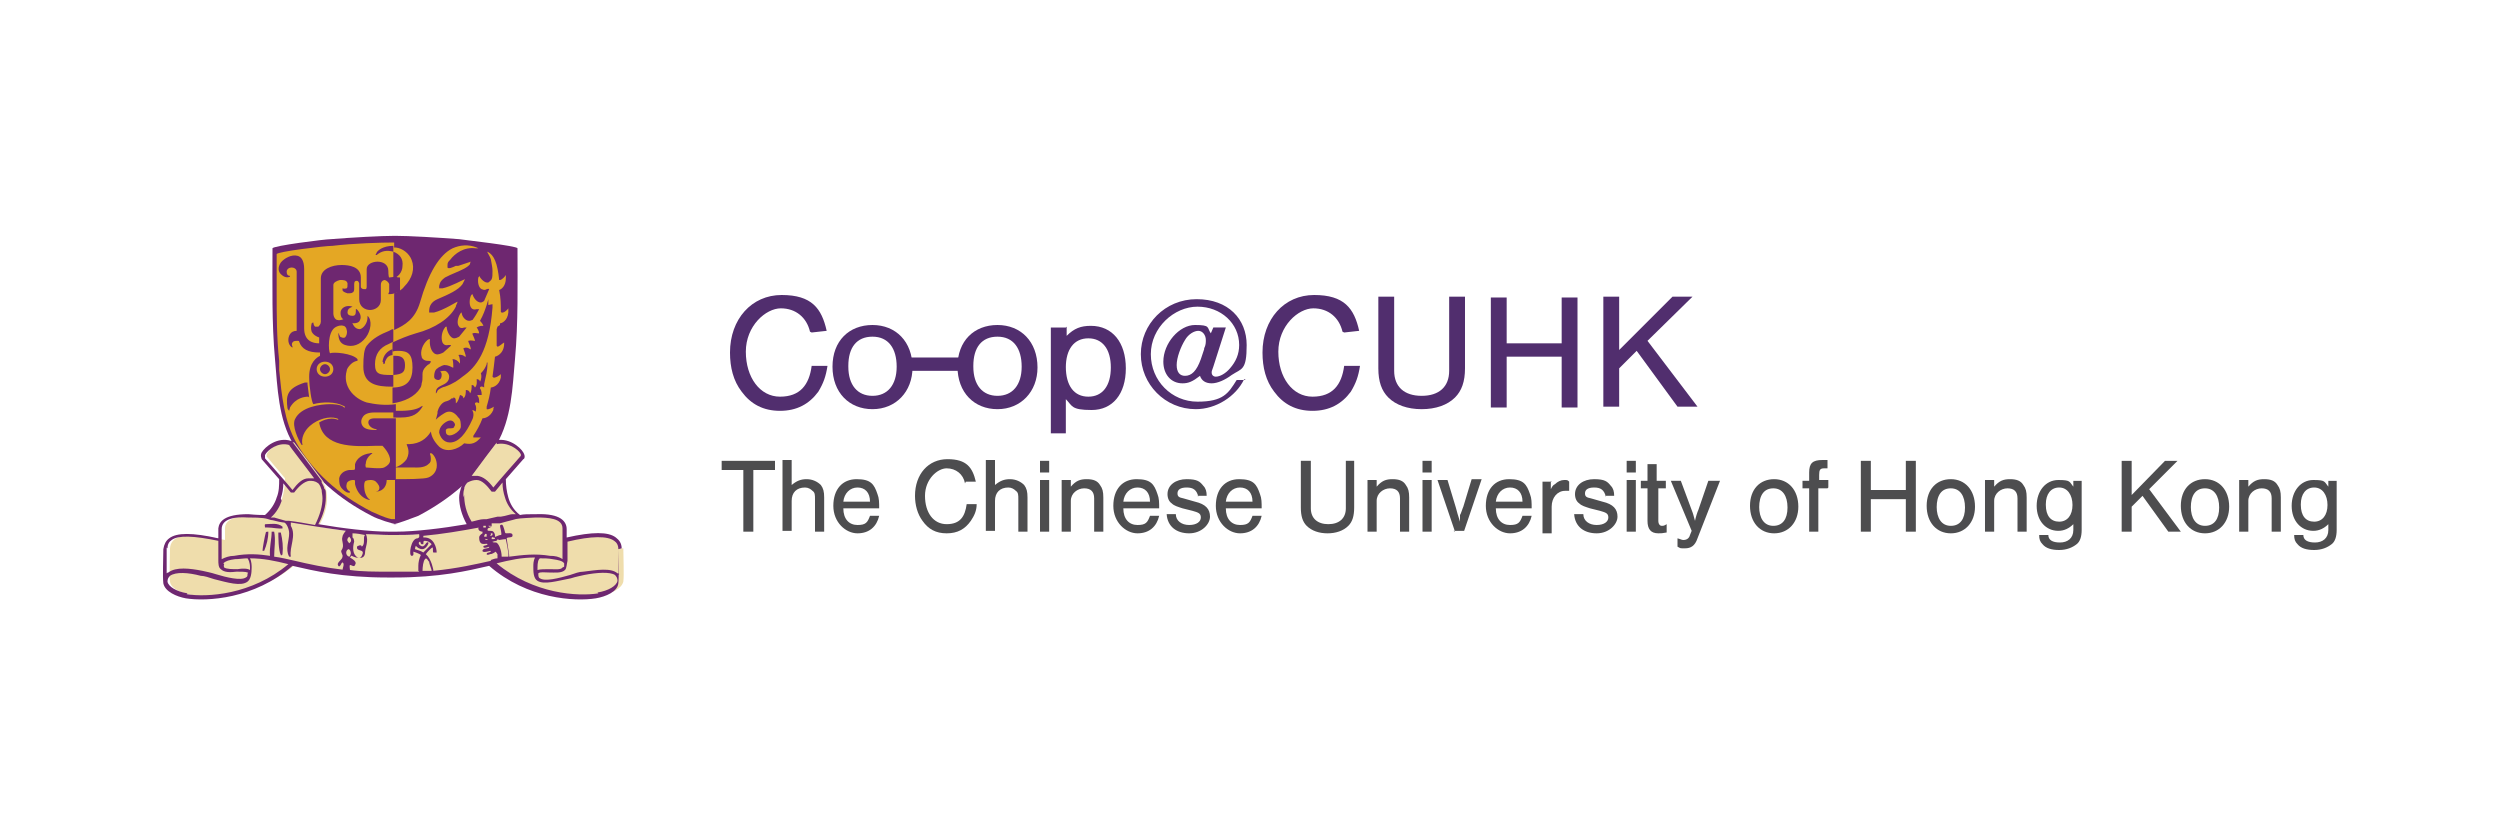 <?xml version="1.0" encoding="UTF-8"?>
<svg id="Layer_1" xmlns="http://www.w3.org/2000/svg" version="1.1" viewBox="0 0 300 100">
  <!-- Generator: Adobe Illustrator 29.1.0, SVG Export Plug-In . SVG Version: 2.1.0 Build 142)  -->
  <defs>
    <style>
      .st0 {
        fill: #4d4d4f;
      }

      .st1 {
        fill: #efddac;
      }

      .st2 {
        fill: #e4a724;
      }

      .st3 {
        fill: #6e2770;
      }

      .st4 {
        fill: #512e6e;
      }
    </style>
  </defs>
  <g>
    <path class="st3" d="M47.2,62.9c.4,0,2.2-.7,3-1,3.8-2,7.2-4.8,9.4-8.6,1.8-3.1,1.9-6.8,2.2-10.2.4-4.4.3-8.9.3-13.3,0-.3-6.4-1-7-1.1-2.6-.2-6-.4-7.7-.4s-5.2.2-7.7.4c-.7,0-7,.8-7,1.1,0,4.4-.1,8.9.3,13.3.3,3.4.4,7.2,2.2,10.2,2.2,3.8,5.5,6.6,9.4,8.6.7.4,2.6,1,3,1Z"/>
    <path class="st2" d="M55.9,46.6s0,0,0,0c0,0,0,0,0,0h0ZM55,47.1s0,0,0,0c0,0,0,0,0,0,0,0,0,0,0,0ZM60,39s0-.2,0-.2c.2,0,.9-.3,1-1.3,0-.1,0-.3,0-.5h0c-.1.2-.6.6-.8.5,0,0-.1,0-.1-.1,0-.9,0-1.6-.2-2.6.3-.1.8-.5.8-1.4,0-.1,0-.2,0-.4h0c-.1.2-.5.6-.7.6,0,0,0,0-.1,0h0c-.2-2-.6-3-1.4-3.4,0,0,0,0,0,0,0,0,0,0,0,.1.1.2.3.5.4.8.1.6.2,1,.2,1.4s0,.8-.1,1c-.1.2-.3.3-.4.4-.4.1-.9-.4-1.1-.8,0,0,0,0,0,0,0,0,0,.1-.1.2-.1.5,0,1.2.4,1.4.1,0,.3.2.6,0,.1,0,.2-.1.3,0,0,0,0,0,0,0-.2.5-.4.9-.6,1.4-.1.1-.3.2-.4.2-.5,0-.9-.6-1-1,0,0,0,0,0,0,0,0-.1,0-.2.2-.2.5-.2,1.2.1,1.5.1.1.3.2.6.1.2,0,.3,0,.3,0,0,0,0,0,0,0-.2.4-.5.9-.8,1.3-.1,0-.2.1-.4.1-.5,0-.9-.6-.9-1,0,0,0,0,0,0,0,0-.1,0-.2.2-.3.5-.4,1.2-.1,1.5.1.2.4.2.6.1.2,0,.3,0,.3,0,0,0,0,0,0,0-.3.4-.6.7-.9,1.1-.2.1-.4.2-.6.2-.5,0-.9-.9-.9-1.4,0,0,0,0,0,0,0,0-.2,0-.2.1-.4.5-.5,1.3-.3,1.8.1.2.3.4.7.3.2,0,.3,0,.3,0,0,0,0,0,0,.1,0,0-.9.8-.9.8-.2.1-.6.3-.9.2-.6-.2-.8-1.2-.7-1.8,0,0,0,0,0,0,0,0-.2,0-.3.1-.6.5-.9,1.4-.7,2,0,.2.3.5.7.5.2,0,.4,0,.4.1,0,0,0,.1-.2.3-.1,0-.3.2-.4.3-.3.3-.4.6-.4.9v.3c0,.3,0,.5-.1.8,0,.2-.1.5-.2.6-.6,1-1.9,1.6-3.3,1.8v-1.9c1.7,0,2.4-.8,2.4-2.4s-.5-2-1.7-2c-.2,0-.5,0-.7.1v-1.1c.8-.4,1.8-.8,2.8-1.1,2.3-.6,4.1-1.8,4.8-3.2,0-.2.2-.4.2-.6-.1,0-1.6,1-2.8,1.3h-.2c-.2,0-.3,0-.4,0,0,0,0,0,0-.2,0-.6.3-1.1,1-1.4h0c1.4-.6,2.5-1.1,3-1.8.1-.2.2-.4.3-.6-.1,0-1.7.9-2.7,1.1h0c-.1,0-.3,0-.4,0,0,0,0-.2,0-.3.1-.5.3-.7.7-1,.4-.2.8-.4,1.3-.6.7-.3,1.4-.6,1.7-1,0,0,0,0,0,0,0,0,0,0,0,0,0,0,0-.2.1-.3l-1.5.5h-.3c-.4.2-.9.4-1,.2,0,0,0-.1,0-.3,0-.3.1-.4.3-.6.6-.8,1.7-1.6,3.1-1.4.2,0,.3,0,.3,0,0,0,0,0-.2-.1-1-.4-2-.3-2.9.1-1.6.8-2.9,3-3.9,6.5-.6,2-1.8,2.7-3.1,3.3v-4.4c.5-.2.9-.4,1.2-.8,1-1,1.3-2.2.9-3.2-.3-.8-1.1-1.4-1.9-1.5,0,0-.1,0-.2,0v-.6c-1.6,0-4.9.1-7.4.4-.9,0-6.7.7-6.7,1,0,1.5,0,3,0,4.5,0,2.8,0,5.5.3,8.3v1.1c.3,3,.6,6.2,2.1,8.8,1.9,3.3,4.9,6.1,9,8.2.3.1,1.4.7,2.4.9,0,0,0,0,0,0,0,0,0,0,.1,0,0,0,.2,0,.3,0v-4.8c1.4,0,3.5,0,4-.2.5-.2.9-.6,1-1.2.1-.7-.2-1.4-.6-1.7,0,0-.2,0-.2,0,0,0,0,0,0,.1,0,0,.1.2.1.5s0,.5-.3.7c-.5.5-1.6.4-1.6.4h-1.2s-1.2,0-1.2,0c0,0,0,0,0,0h0c.7-.2,1.2-.7,1.4-1,.5-1,0-1.6,0-1.8,0,0,0,0,0,0h0s0,0,0,0c0,0,.2,0,.2,0,0,0-.2,0-.2,0,0,0,0,0,0,0,.3,0,.6,0,.9,0-.2,0-.4,0-.6,0,2.6-.1,3.1-2.5,3.4-3.7v-.2c.1-.4.4-1,.9-1.2.4-.1.6-.2.8-.4h.2c0-.1,0-.1,0-.1.3,0,.3.3.3.5,0,0,0,.1,0,.2,0,0,0,0,0,0,.3-.2.4-.7.5-1,0,0,0,0,0,0h0s0,0,0,0c.4.1.4.3.4.4,0,0,0,0,0,0,0,0,0,0,0,0,.3-.2.3-.7.3-1,0,0,0,0,0,0h0s0,0,0,0c.4,0,.5.3.5.4,0,0,0,0,0,0,0,0,0,0,0,0,.2-.2.2-.7.2-1,0,0,0,0,0,0h0c.3,0,.3.2.4.3,0,0,0,0,0,0,0,0,0,0,0,0,.3-.3.2-.8.2-1,0,0,0,0,0,0,0,0,0,0,0,0,0,0,0,0,0,0,.3,0,.4.2.4.3,0,0,0,0,0,0,0,0,0,0,0,0,.2-.3.2-.8.1-1,.4-.4.6-.8.7-1.1,0-.2,0-.2.1-.2,0,0,0,.1,0,.2,0,.7-.2,1.5-.4,2.4,0,0,0,0,0,0,0,0,0,0,0,0,0,.1,0,.3,0,.4,0,0,0,0,0,0,0,0,0,0,0,0-.1-.1-.4-.2-.5,0,0,0,0,0,0,.1.1.1.2.4.2.7,0,0,0,0,0,.1,0,0,0,0,0,0,0,0,0,0,0,0-.2,0-.4,0-.5,0,0,0,0,0,0,.1.2.2.2.5.2.8,0,0,0,0,0,.1,0,0,0,0,0,0,0,0,0,0,0,0-.1-.1-.4-.2-.5,0,0,0,0,0,0,.1.1.1.2.5.1.8,0,0,0,0,0,.1,0,0,0,0,0,0,0,0,0,0,0,0-.1-.1-.4-.2-.4-.2,0,0,0,0,0,.1.2.3.1.8,0,1-.8,1.8-1.7,2.8-2.7,2.8-.8,0-1.2-.7-1.3-1.2,0-.7.6-1.2,1.1-1.4.3-.1.5,0,.6.1.3.3.2.5.1.6,0,.2-.3.2-.5.2-.2,0-.4,0-.5.2,0,.2,0,.4.1.5.2.2.5.2.9,0,.4-.2.8-.6.8-.9,0-.3,0-.9-.3-1.1-.5-.7-1.1-.9-1.7-.5-1,.6-1.6,1.3-1.6,2,0,.6.3,1.3,1,2,.9.8,2.3.3,3-.4,0,0,0,0,0,0,.2,0,1,.3,1.7-.4,0,0,.2-.2.3-.3h0c-.2,0-.8,0-.9,0,0,0,0-.1,0-.2.4-.6.8-1.3,1.1-2.1.2,0,.9-.1,1.3-1,0-.1,0-.3.1-.4h0c-.2.1-.7.4-.9.3,0,0,0-.1,0-.3.2-.7.4-1.4.5-2.3.2,0,1-.2,1.2-1.2,0-.1,0-.2,0-.4h0c-.2.2-.7.5-.9.4,0,0,0,0-.1-.1.1-.7.2-1.5.3-2.4.1,0,1.1-.3,1.1-1.6s0,0,0-.1c0,0,0,0,0,0-.2.1-.6.5-.8.5,0,0,0,0-.1-.1v-2c0,0,.1-.3.1-.3ZM47.2,30.2c.8.3,1.2.9,1.1,1.7,0,.8-.6,1.4-1.1,1.5v-3.2ZM47.2,42.7c0,0,.2,0,.3,0,.7,0,1.1.3,1.1,1.1s-.2,1.1-1.4,1.2v-2.3ZM50.7,48.8h0c-.5.8-1.1,1.3-2.6,1.3,0,0-.4,0-.9,0v-.8h.8c1.3,0,2.1-.2,2.5-.5.2-.1.2-.1.2-.1,0,0,0,.1,0,.2ZM59.1,36.5v.4c-.4,5.3-2,7.2-3.6,8.3h0c-.5.4-1,.8-2.1,1.2h0c-.2,0-.8.3-.9.5-.1.3-.2.3-.2.3,0,0,0-.4.1-.5.1-.2.3-.3.7-.5.7-.3.8-.7.8-1,0-.3-.2-.6-.5-.7-.2,0-.4,0-.6.1,0,0,.2,0,.2.4,0,.4-.2.6-.4.6-.2,0-.5-.1-.5-.4,0-.6.2-.9.4-1,.2-.2.4-.2.5-.3,0,0,.3-.1.3-.1.5,0,.8.2,1,.3,0,0,.1,0,.1,0h0c0-.2,0-.7-.1-1h0s0,0,0,0c.4,0,.6.2.8.4,0,0,0,.1.1.1,0,0,0,0,0,0,0-.2,0-.8-.2-1,0,0,0,0,0,0h0s0,0,0,0c.4-.1.7.1.8.2,0,0,0,0,.1,0h0c0-.2-.2-.7-.3-1,0,0,0,0,0,0,.4-.2.7,0,.8.1,0,0,.1,0,.1,0h0c0-.2-.2-.7-.3-.9,0,0,0-.1,0-.1.3-.1.6,0,.7,0,0,0,.1,0,.1,0,0,0,0,0,0,0,0-.1-.2-.6-.3-.8,0,0,0,0,0-.1.3-.1.5,0,.7,0h.1s0,0,0,0c0-.2-.2-.6-.3-.7,0,0,0,0,0,0h0s0,0,0,0c.3-.2.6-.2.7-.2h.1s0,0,0,0c0-.1-.2-.4-.4-.6.4-.7.6-1.3.8-1.9.2-.7.2-.7.2-.7,0,0,0,.1,0,.7ZM55,42.5s0,0,0,0c0,0,0,0,0,0,0,0,0,0,0,0ZM57.6,39.2s0,0,.1,0c0,0,0,0-.1,0,0,0,0,0,0,0ZM57.8,48.1s0,0,0,0h0s0,0,0,0ZM55.8,33.5s0,0-.1,0c0,0,0,0,.1,0,0,0,0,0,0,0ZM56.3,31.3s0,0,0,0c0,0,0,0,0,0,0,0,0,0,0,0ZM54.9,36.1s0,0-.1,0c0,0,0,0,.1,0,0,0,0,0,0,0ZM47.6,56c-.1,0-.2,0-.4.1h0c.1,0,.2,0,.3-.1ZM57.4,45.3s0,0-.1,0c0,0,0,0,0,0,0,0,0,0,.1,0ZM57.4,49.1s0,0,0,0c0,0,0,0,0,0,0,0,0,0,0,0ZM58,47.1s0,0,0,0h0s0,0,0,0ZM58.3,46.3s0,0,0,0c0,0,0,0,0,0,0,0,0,0,0,0ZM56.7,46h0s0,0,0,0c0,0,0,0,0,0Z"/>
    <path class="st3" d="M46.7,33.3c-.1-.1-.1-.8-.1-.8,0-.8-.7-1.1-1.3-1.1s-1.3.3-1.3.9v2.1c0,.1,0,.2-.1.3,0,0-.1,0-.2,0-.2,0-.4-.1-.4-.3v-1.1c0-1.3-1.4-1.5-2.3-1.5-1.2,0-2.5.5-2.5,1.6v.6s0,4.6,0,4.6c0,.3-.2.5-.3.6-.1,0-.3,0-.4,0,0,0-.2-.2-.2-.5,0,0,0,0,0,0,0,0-.1,0-.2.1-.1.4-.1.7,0,1,.2.4.6.6.9.7v.7h0c-.8,0-1.8-.3-1.8-1.8v-7.1c0-1.1-.4-1.5-.8-1.6-.7-.2-1.6.3-2,.8-.4.6-.3,1.1,0,1.4.3.3.7.5,1.1.3,0,0,0,0,0-.1,0,0,0,0,0,0-.3,0-.4-.2-.4-.5s.3-.5.6-.5.6.2.6.5v7.1c-.8,0-1,.7-1,1.1,0,.6.4.9.5.9,0,0,0,0,0,0,0,0,0,0,0-.1-.1-.2-.1-.4,0-.5.1-.2.4-.2.6-.2.1,0,.2,0,.2.1.3.9,1.1,1.3,2.4,1.3,0,0,0,0,.1,0v.4c-.4.2-1.3.8-1.3,2.5,0,1.3.3,3.1.5,3.3,0,0,0,0,0,0,1.1-.3,2.7-.3,3.6.2.1,0,.2.1.2.2,0,0,0,0,0,0,0,0,0,0-.1,0-.4-.4-1.4-.4-1.7-.4-1.1,0-3.5.3-4.2,1.8-.4.8.4,2.5.8,3.1,0,0,0,0,.1,0,0,0,0,0,0,0-.2-.8.2-1.7.9-2.3.9-.8,2.3-1.2,3.2-.9.1,0,.2.1.2.2,0,0,0,0,0,0,0,0,0,0,0,0-1.1-.5-2.3.3-2.3.3.5,3,4.1,2.9,6.7,2.8h.9s1,1,.9,1.8c0,.3-.3.6-.7.8-.4.2-2,0-2.2,0,0,0-.1-.3,0-.5,0-.4.3-.9.8-1.2,0,0,0,0,0,0,0,0-.2-.1-.3,0-.9.1-1.6.6-1.8,1.3,0,.2,0,.2,0,.4,0,.3,0,.3-.5.3h-.2c-.7.1-1.1.5-1.2,1,0,.5,0,.9.4,1.3.3.3.6.5.9.4,0,0,0,0,0,0,0,0,0,0,0-.1-.4-.2-.5-.6-.4-.9,0-.3.4-.5.8-.5,0,0,.2,0,.2.1h0c0,.1,0,.4,0,.4.2.9.8,1.7,1.7,1.9,0,0,0,0,.1,0,0,0,0,0-.1-.1-.4-.3-.6-1-.6-1.5,0-.3,0-.6.2-.7.2-.1.9-.2,1.2.1.3.3.5.6.4.9,0,.1-.2.3-.4.3,0,0,0,0,0,0,0,0,0,0,.1,0,.9-.1,1.2-.8,1.2-1.4,0,0,0,0,0,0,0,0,0,0,.1,0h.6c.1,0,.2,0,.4,0v-7.4h-2.5c-.6,0-.8.2-.8.5,0,.3.3.7.9.8,0,0,.1,0,.1.1,0,0,0,0-.1,0-.4,0-1.3,0-1.6-.5-.2-.3-.2-.7,0-1,.2-.4.7-.6,1.4-.6h2.6v-1c-1.3.2-2.6,0-3.5-.2-1.6-.5-2.9-2-2.4-3.8,0-.2.2-.5.5-.8.3-.3.7-.4.8-.4,0,0,0,0,0,0,0,0,0-.2,0-.2-.6-.7-2.9-.9-3.3-.7,0,0,0,0,0,0-.2-.3-.3-2.5.6-3.1.3-.2.7-.3,1-.2.2,0,.4.3.4.5.1.3,0,.7-.2.9-.2.1-.4,0-.6-.1,0,0,0-.1-.1-.2h0c0-.1,0-.2-.1-.2,0,0,0,0,0,0,0,.7.2,1.2.8,1.4.9.3,1.8,0,2.5-.9.6-.8.8-2.1.2-2.6,0,0,0,0,0,0,0,0,0,.2,0,.2,0,.7-.5,1.3-.9,1.4-.4,0-.7-.2-.9-.7,0,0,0-.1.1,0,.4,0,.7-.1.8-.4.2-.4,0-.9-.4-1.3,0,0,0,0-.1,0,0,0,0,0,0,0,0,.5,0,.8-.4.8-.3,0-.6-.1-.6-.4,0-.3.1-.5.6-.7,0,0,0,0,0,0,0,0,0,0,0,0-.6-.2-1.2,0-1.4.5-.1.3,0,.9.3,1,0,0,0,0,0,0,0,0-.4.2-.7.1-.2,0-.5-.3-.5-.8v-3.4c0-.3.4-.5.8-.6.4,0,.8,0,.9.4,0,.4,0,.5-.1.6-.3.1-.5,0-.5,0,0,0,0,0,0,0h0s0,0,0,0c0,0,0,.2,0,.2,0,.2.3.3.6.4.3,0,.5,0,.6-.1.1,0,.2-.2.2-.4v-.6c0-.3.1-.4.3-.4.1,0,.2,0,.3.3v.7s0,1.2,0,1.2c0,.9.7,1.3,1.3,1.3s1.3-.4,1.3-1.2v-1.8c0-.3.1-.5.4-.6.2,0,.5.2.6.5,0,.4,0,.5,0,.7h0c0,.1,0,.2,0,.2-.1.2-.1.3-.1.3,0,0,0,0,.2,0,.4,0,.8-.2,1.2-.3v-1.7s0,0,0,0c-.2,0-.3,0-.5-.1ZM40,44.3c0,.5-.4.9-1,.9s-1-.4-1-.9.4-.9,1-.9,1,.4,1,.9ZM40.6,34.5h0s0,0,0,0c0,0,0,0,0,0ZM38.4,44.3c0,.3.3.6.6.6s.6-.3.6-.6-.3-.6-.6-.6-.6.3-.6.6ZM45.2,30.3c0,.1-.2.3-.1.3,0,0,0,0,.1,0,.6-.5,1.2-.6,2-.4,0,0,0,0,0,0v-.7c-1.3,0-1.9.6-2,.8ZM44,41.5c-.3.4-.4,1.2-.4,2.5,0,2.1,1.6,2.4,3.4,2.4s.1,0,.2,0v-1.4c0,0-.1,0-.2,0-1.5,0-2-.1-2-1.3s.6-2,1.6-2.4l.6-.3s0,0,0,0v-1.5c-.2,0-.3.1-.5.2-1,.4-2,.9-2.7,1.8ZM37.1,47.7h0s0,0,0,0l-.2-1.6c0,0,0-.1,0-.2,0,0-.1,0-.3,0h0c-2.2.7-2.3,1.6-2.1,3.1,0,.1.2.3.2.3h0s0,0,0,0c0-.1.1-.3.1-.4.7-1.2,1.8-1.3,2.2-1.3ZM37.1,47.7h0s0,0,0,0c0,0,0,0,0,0ZM46,43.5c0,0,0,.2,0,.2,0,0,0,0,.2-.1,0,0,0-.2,0-.2.2-.4.3-.7.9-.8v-.7c-.6.2-1.1.7-1.2,1.5Z"/>
    <g>
      <path class="st1" d="M74.4,65.8c-.1-1.3-1.2-2.3-6.6-1,0-.6,0-1.1,0-1.4,0-1-1.1-1.6-3.3-1.5-1.1,0-1.7,0-2.1.1-1.5-1.1-1.9-3-1.8-4.6l2.1-2.5c.6-.4-1.3-2.4-3.2-1.8l-3.6,4.8c0,0,.1,0,.2-.1-.9,1.1-.8,3.3.5,5.4-3,.5-6.4,1-8.8,1s-.3,0-.4,0c-.1,0-.3,0-.4,0-2.4,0-5.8-.5-8.8-1,1.3-2.1,1.3-4.3.5-5.4,0,0,.1,0,.2.1l-3.6-4.8c-1.9-.5-3.8,1.4-3.2,1.8l2.1,2.5c0,1.6-.4,3.5-1.8,4.6-.4,0-1-.1-2.1-.1-2.2,0-3.3.5-3.3,1.5,0,.3,0,.8,0,1.4-5.3-1.2-6.5-.3-6.6,1,0,1.1-.1,3.2,0,4,.1.8,1.3,1.4,2.6,1.6,2.9.5,8.5-.1,12.7-3.9,2.7.6,5.9,1.4,11.5,1.4s.3,0,.4,0c.1,0,.3,0,.4,0,5.6,0,8.8-.8,11.5-1.4,4.3,3.8,9.8,4.4,12.7,3.9,1.3-.2,2.4-.8,2.6-1.6.1-.8,0-2.9,0-4Z"/>
      <path class="st3" d="M31.9,63.9c-.1.3-.4,1.9-.4,2.2,0,0,.2,0,.2,0,.3-.7.5-1.5.5-2.3-.1,0-.3,0-.3.1ZM33.4,63.9c0,.4,0,2.2.3,2.7,0,.1.2,0,.2-.1.1-.9,0-1.7-.2-2.6,0,0-.2,0-.3,0ZM33.9,63.4s0-.2,0-.2c-.6-.5-1.4-.3-2-.3-.2,0-.1.2-.1.4,0,0,.2,0,.3,0,.7,0,1.3.2,1.9.1ZM74.6,65.8c0-.6-.3-1-.7-1.3-.9-.7-2.8-.7-5.9,0,0-.3,0-.7,0-1h0c0-.9-.7-1.9-3.6-1.8-1,0-1.6,0-2,.1-.8-.6-1.2-1.4-1.4-2.1-.2-.7-.3-1.5-.3-2.2l2.1-2.4c.1,0,.3-.3,0-.8-.4-.7-1.9-1.9-3.5-1.4,0,0,0,0-.1,0l-3.6,4.8c0,0,0,.1,0,.2-.1.2-.2.4-.3.7-.1.4-.2.7-.2,1.1,0,1,.3,2.1.9,3.2-2.9.5-6.2.9-8.5.9s-.3,0-.4,0c-.1,0-.3,0-.4,0-2.3,0-5.6-.4-8.5-.9.6-1.1.9-2.2.9-3.2s0-.8-.2-1.1c0-.2-.2-.5-.3-.7,0,0,0-.1,0-.2l-3.6-4.8s0,0-.1,0c-1.6-.5-3.1.7-3.5,1.4-.2.4,0,.7,0,.8l2.1,2.4c0,.7,0,1.5-.3,2.2-.2.7-.7,1.5-1.4,2.1-.4,0-1,0-2-.1-2.9,0-3.5.9-3.6,1.7h0c0,.5,0,.8,0,1.2-3.1-.7-5-.7-5.9,0-.4.3-.6.7-.7,1.3,0,1.1-.1,3.2,0,4.1.2,1,1.6,1.6,2.7,1.8,2.5.4,8.2.1,12.8-3.9,0,0,0,0,0,0,2.6.6,5.9,1.4,11.4,1.4s.3,0,.4,0c.1,0,.3,0,.4,0,5.5,0,8.8-.8,11.4-1.4,0,0,0,0,0,0,4.6,4,10.3,4.3,12.8,3.9,1.2-.2,2.6-.8,2.7-1.8.1-.8,0-3,0-4.1ZM64.4,62.1c1.4,0,3.1.1,3.1,1.3h0c0,1.7,0,2.7,0,3.2s0,.4,0,.5c-.4-.3-.9-.4-1.5-.4-1.8-.3-3.3-.1-4.9.1v-.2c0-.1-.3-1.9-.3-2,.1-.2.8,0,.7-.4,0-.3-.5-.2-.8-.2,0,0,0,0-.1-.1,0-.1-.2-.8-.3-.9-.1-.1-.3,0-.3.1,0,.2.3,1.1.1,1.1-.3,0-.7.3-.7.2,0-.2,0-.4-.2-.6-.2-.2-.7,0-.7-.2,0-.3.2-.2.3-.3,0,0,.1,0,.2-.2,0-.1,0-.3,0-.3.2,0,.4,0,.6,0h.4c.7-.2,1.1-.3,1.5-.4.6-.2.9-.2,2.8-.3ZM67.5,68.1c-.2.3-.9.2-1.5.2-.6,0-1.2,0-1.5.1,0,0,0-.2,0-.3,0-.6.1-1,.3-1.1.5,0,1,0,1.5.1.7.1,1.2.2,1.4.5,0,.2,0,.3,0,.4ZM59.2,64.5c0,0,.2,0,.2.1,0,.1-.2.1-.2.1,0,0-.2,0-.2,0,0-.2,0-.3.2-.2ZM58.9,64.2c0,0,0-.2,0-.2,0,0,.2,0,.2,0,0,0,0,0,0,.2,0,0-.2.2-.3,0ZM59.2,65c0-.1.5,0,.5-.3,0,0,0,0,.2.1.1,0,.5-.1.8-.1,0,0,.4,1.8.3,2.1h-.8c0-.8-.4-1.7-.7-1.7-.2,0-.4,0-.4-.1ZM58.6,63.1s0,0,0,0c0,0,.2,0,.3,0,0,0,0,0,0,.1,0,0-.2,0-.2,0ZM59.6,53.3c1.3-.3,2.6.6,2.9,1.2,0,0,0,.2,0,.2s0,0,0,0c0,0,0,0,0,0,0,0-3,3.4-3.3,3.8-.6-.8-1.2-1.3-1.9-1.4-.2,0-.5,0-.7,0,.8-1.1,2.9-3.9,3-4ZM55.6,59.7c0-.4,0-.7.1-1,0-.3.2-.6.4-.8.4-.2.7-.3,1.1-.3.6,0,1.2.6,1.8,1.4,0,0,0,0,.2,0,0,0,.1,0,.2,0l.9-1.1c0,.6.1,1.2.3,1.8.2.7.6,1.4,1.3,2-.1,0-.2,0-.4,0-.3,0-.7.2-1.4.3h-.4c-.4.1-.9.2-1.3.3,0,0-.2,0-.3,0h0c-.5,0-1,.2-1.5.3-.7-1.1-.9-2.3-.9-3.2ZM58.2,64.1h0c0,0,.1-.1.2,0,0,0,0,.2,0,.3,0,0-.2,0-.3,0,0,0,0-.1,0-.1ZM58,63.3s0-.2,0-.2c.1,0,.2,0,.3,0,0,0,0,.2,0,.2,0,0-.2,0-.2,0ZM58.2,64.7c0,0,.3,0,.3,0,0,0,0,.1,0,.1,0,0-.2,0-.2,0,0,0-.2-.1,0-.2ZM50.5,65.3c0,0,.2,0,.3,0,0-.1,0-.4.1-.4.5,0,.7.2.9.4,0,0-.7.7-1,1-.3-.2-.7-.3-1-.4,0,0,0-.2.1-.4.2.2.4.4.8.4.4,0,.8-.7.7-.8-.3-.2-.4.7-.9.4-.2-.1-.4-.4-.1-.5.1,0,0,.2.2.3ZM42.3,64c.5,0,1,.1,1.5.2-.3.3.1,1.1-.4,1.4,0-.2-.2-.2-.4-.1-.2,0-.2.3-.1.4.2.2.8.1.6.6-.1.3-.3.6-.6.4-.6-.4-.6-1.2-.4-1.9,0,0,0-.4-.2-.5,0,0,0-.2,0-.3ZM41.9,64.4c0,0,.2.2.2.3.1.3-.1.4-.2.5-.1-.2-.3-.3-.2-.5,0-.1.1-.2.2-.3ZM31.8,54.8s0,0,0,0c0,0,0,0,0,0,0,0,0-.1,0-.2.3-.6,1.6-1.6,2.9-1.2,0,.1,2.2,2.9,3,4-.2,0-.5,0-.7,0-.7,0-1.3.6-1.9,1.4-.3-.4-3.3-3.8-3.3-3.8ZM33.7,59.8c.2-.6.3-1.2.3-1.8l.9,1.1s.1,0,.2,0c0,0,.1,0,.2,0,.6-.8,1.2-1.3,1.8-1.4.4,0,.7,0,1.1.3.2.2.3.5.4.8,0,.3.1.6.1,1,0,.9-.3,2-.9,3.2-1.1-.2-2.2-.4-3.1-.5h-.4c-.7-.2-1.1-.3-1.4-.4-.1,0-.3,0-.4,0,.7-.6,1.1-1.4,1.3-2ZM20.1,65.8c0-.5.2-.8.5-1,.8-.6,2.7-.5,5.6.1,0,1.2,0,1.9,0,2.3,0,.4,0,.9.3,1.1.4.4,1.1.4,1.9.3.5,0,1.1,0,1.3.1s0,0,0,.2c0,.2,0,.3-.2.4-.6.4-2.3,0-3.6-.4-.6-.2-1.2-.3-1.6-.4-1.5-.3-3.2-.5-4.1.2,0,0-.1,0-.2.1,0-1,0-2.3,0-3.1ZM26.8,67.6c.3-.3.7-.4,1.4-.5.5,0,1-.1,1.5-.1.1.1.3.5.3,1.1,0,.1,0,.2,0,.3-.3-.2-.9-.2-1.5-.1-.6,0-1.3,0-1.6-.2,0,0-.1-.2,0-.4ZM22.5,71.2c-1.3-.2-2.3-.8-2.4-1.4,0-.3.1-.5.3-.7.7-.5,2.2-.4,3.7,0,.4,0,1,.2,1.6.4,1.6.4,3.2.9,4,.3,0,0,0,0,0,0,0,0,0,0,0,0,.4-.3.5-1,.5-1.7,0-.2,0-.7-.2-1.1,1.6,0,3,.3,4.6.7-4.4,3.7-9.8,4-12.2,3.6ZM41.4,68.4c-2.5-.3-4.3-.7-6-1.1-.9-.2-1.7-.4-2.5-.5,0-1,.2-2,0-3,0,0-.2,0-.3,0,0,.9-.3,2-.2,2.9-1.3-.2-2.7-.3-4.3,0-.6,0-1.1.2-1.5.4,0-.1,0-.3,0-.5,0-.6,0-1.5,0-3.1h0c0-1.3,1.7-1.5,3.1-1.4,1.9,0,2.2.1,2.8.3.3,0,.7.2,1.5.3,0,0,0,0,.1,0,.3.1.6.8.6,1.3,0,.9-.5,1.9,0,2.8,0,0,.2,0,.2,0-.2-1.2.7-2.5,0-3.7,0,0,0-.3,0-.4,1.9.3,4.3.7,6.6,1-.1.1-.4.5-.4.7-.2.5.3,1-.1,1.6-.2.2.2.6.1.8,0,.4-.8.7-.5,1.1.2.3.4-.5.5-.4.3.1,0,.7,0,.9ZM41.8,65.9c.2,0,.3.3.3.5,0,.1-.1.4-.2.4-.4-.1-.5-.7-.1-.9ZM50.3,68.6s0,0,0,0c-.8,0-1.7,0-2.7,0s-.3,0-.4,0c-.1,0-.3,0-.4,0-1.8,0-3.4,0-4.8-.2,0-.1-.1-.5,0-.6.2,0,.5.3.6,0,.3-.4-.3-.7-.6-.9,0,0,.2-.3.2-.2.6.3,1.5.5,1.6-.3,0-.7.5-1.5.1-2.3,0,0,0,0,0,0,1,0,1.9.1,2.8.1s.3,0,.4,0c.1,0,.3,0,.4,0,.8,0,1.8,0,2.8-.1h0c0,.2.1.4-.2.5-.8,0-1.1,2.1-.7,2.1.3,0,.2-.3.2-.5,0,0,.7.2.9.4-.2.4-.3.9-.3,1.3,0,.2,0,.6,0,.6ZM50.7,68.6h0c0-.6.1-1.3.3-1.5.2-.3.4.3.5.3,0,.3.3.9.3,1.1-.3,0-.7,0-1.1,0ZM58.9,67.3c-1.8.4-3.9.9-6.9,1.2,0,0,0,0,0-.1,0,0-.2-1.3-.9-1.9.2-.3.7-.8.8-.8.1,0,0,.5.1.6,0,0,.4,0,.4,0,0-.5-.3-1.9-1.6-1.8v-.2s0,0,0,0c2.2-.2,4.6-.6,6.7-1,0,0-.1,0-.1.1,0,.3.3.4.5.4,0,0,0,.1,0,.2,0,0-.4.2-.4.5,0,1.2.9.6,1,.8,0,.2-.5.1-.5.3,0,.3.7,0,.7,0,.1.3-.8.1-.8.5,0,.3.9,0,1,0,0,.3-.5.1-.5.4,0,.1.2.1.4,0,.3,0,.5-.2.7-.3,0,0,.1.2.2.3,0,.2,0,.3,0,.5,0,0,0,0,0,0-.3,0-.5.1-.8.2ZM71.8,71.2c-2.4.4-7.8.1-12.2-3.6,1.6-.4,3-.7,4.6-.7-.2.4-.2.8-.2,1.1,0,.6,0,1.4.5,1.7,0,0,0,0,0,0,0,0,0,0,0,0,.8.5,2.4,0,4-.3.6-.2,1.2-.3,1.6-.4,1.5-.3,3.1-.4,3.7,0,.2.2.3.4.3.7-.1.6-1.1,1.2-2.4,1.4ZM74.3,68.9c0,0,0-.1-.2-.1-.8-.7-2.5-.4-4.1-.2-.5,0-1,.2-1.6.4-1.4.4-3,.8-3.6.4-.1,0-.2-.2-.2-.4,0-.1,0-.2,0-.2.2-.2.8-.1,1.3-.1.7,0,1.5.1,1.9-.3.2-.2.2-.7.3-1.1,0-.4,0-1,0-2.3,2.9-.7,4.8-.7,5.6-.1.3.2.5.5.5,1,0,.8,0,2.1,0,3.1Z"/>
    </g>
  </g>
  <g>
    <g>
      <path class="st0" d="M90.4,63.8h-1.2v-7.4h-2.6v-1.1h6.4v1.1h-2.6v7.4Z"/>
      <path class="st0" d="M95,58.2c.6-.5,1.1-.7,1.8-.7s1.3.3,1.7.7c.3.4.4.8.4,1.5v4.1h-1.1v-3.9c0-.5,0-.8-.3-1-.2-.2-.5-.4-.9-.4-1,0-1.6.6-1.6,1.6v3.6h-1.1v-8.5h1.1v2.9Z"/>
      <path class="st0" d="M101.2,61c0,1.3.7,2,1.7,2s1.2-.3,1.5-1.1h1.1c-.3,1.3-1.2,2.1-2.6,2.1s-2.9-1.3-2.9-3.3,1.1-3.2,2.8-3.2,2.1.6,2.5,1.8c.2.5.2,1,.2,1.7h-4.4ZM104.4,60.2c0-1.1-.6-1.7-1.5-1.7s-1.6.7-1.7,1.7h3.2Z"/>
      <path class="st0" d="M115.8,58c-.2-1.1-1.1-1.8-2.2-1.8s-2.6,1.3-2.6,3.3,1,3.4,2.6,3.4,2.2-.9,2.4-2.4h1.2c0,.8-.3,1.4-.7,2-.7,1-1.6,1.5-2.9,1.5s-2.2-.5-2.9-1.5c-.6-.8-.9-1.9-.9-3,0-2.6,1.6-4.4,3.9-4.4s3,1,3.4,2.7h-1.2Z"/>
      <path class="st0" d="M119.4,58.2c.6-.5,1.1-.7,1.8-.7s1.3.3,1.7.7c.3.4.4.8.4,1.5v4.1h-1.1v-3.9c0-.5,0-.8-.3-1-.2-.2-.5-.4-.9-.4-1,0-1.6.6-1.6,1.6v3.6h-1.1v-8.5h1.1v2.9Z"/>
      <path class="st0" d="M125.9,56.7h-1.1v-1.4h1.1v1.4ZM125.9,63.8h-1.1v-6.2h1.1v6.2Z"/>
      <path class="st0" d="M128.5,57.7v.7c.6-.7,1.1-.9,1.9-.9s1.3.2,1.6.7c.3.4.4.8.4,1.5v4.1h-1.1v-4c0-.8-.4-1.2-1.2-1.2s-1.6.6-1.6,1.5v3.7h-1.1v-6.2h1.1Z"/>
      <path class="st0" d="M134.8,61c0,1.3.7,2,1.7,2s1.2-.3,1.5-1.1h1.1c-.3,1.3-1.2,2.1-2.6,2.1s-2.9-1.3-2.9-3.3,1.1-3.2,2.8-3.2,2.1.6,2.5,1.8c.2.5.2,1,.2,1.7h-4.4ZM138,60.2c0-1.1-.6-1.7-1.5-1.7s-1.6.7-1.7,1.7h3.2Z"/>
      <path class="st0" d="M143.8,59.6c-.2-.8-.6-1.1-1.4-1.1s-1.1.3-1.1.7.2.5.7.6l1.4.4c1.3.3,1.8.9,1.8,1.8s-1,2-2.5,2-2.6-.8-2.7-2.3h1.1c0,.8.7,1.3,1.6,1.3s1.4-.4,1.4-.9-.3-.6-1-.8l-1.2-.3c-.6-.2-1-.3-1.3-.6-.3-.2-.5-.6-.5-1.1,0-1.1,1-1.8,2.3-1.8s1.6.3,2,.8c.3.3.4.7.4,1.2h-1.1Z"/>
      <path class="st0" d="M147.1,61c0,1.3.7,2,1.7,2s1.2-.3,1.5-1.1h1.1c-.3,1.3-1.2,2.1-2.6,2.1s-2.9-1.3-2.9-3.3,1.1-3.2,2.8-3.2,2.1.6,2.5,1.8c.2.5.2,1,.2,1.7h-4.4ZM150.3,60.2c0-1.1-.6-1.7-1.5-1.7s-1.6.7-1.7,1.7h3.2Z"/>
      <path class="st0" d="M162.5,55.3v5.6c0,1-.2,1.7-.7,2.2-.6.6-1.5.9-2.5.9s-1.9-.3-2.5-.9c-.5-.5-.7-1.2-.7-2.2v-5.6h1.2v5.7c0,1.2.8,1.9,2.1,1.9s2.1-.7,2.1-1.9v-5.7h1.2Z"/>
      <path class="st0" d="M165.2,57.7v.7c.6-.7,1.1-.9,1.9-.9s1.3.2,1.6.7c.3.4.4.8.4,1.5v4.1h-1.1v-4c0-.8-.4-1.2-1.2-1.2s-1.6.6-1.6,1.5v3.7h-1.1v-6.2h1.1Z"/>
      <path class="st0" d="M171.8,56.7h-1.1v-1.4h1.1v1.4ZM171.8,63.8h-1.1v-6.2h1.1v6.2Z"/>
      <path class="st0" d="M174.6,63.8l-2.1-6.2h1.2l1,3.3c.1.4.3,1.1.5,1.7,0,0,0-.2,0-.3v-.5c.1-.1.3-.8.4-1l1-3.3h1.2l-2.1,6.2h-1.3Z"/>
      <path class="st0" d="M179.5,61c0,1.3.7,2,1.7,2s1.2-.3,1.5-1.1h1.1c-.3,1.3-1.2,2.1-2.6,2.1s-2.9-1.3-2.9-3.3,1.1-3.2,2.8-3.2,2.1.6,2.5,1.8c.2.5.2,1,.2,1.7h-4.4ZM182.7,60.2c0-1.1-.6-1.7-1.5-1.7s-1.6.7-1.7,1.7h3.2Z"/>
      <path class="st0" d="M186.1,57.7v1c.2-.4.3-.5.5-.6.3-.3.7-.5,1.1-.5s.4,0,.6.2v1.1c-.2,0-.4,0-.5,0-.9,0-1.6.8-1.6,1.9v3.2h-1.1v-6.2h1.1Z"/>
      <path class="st0" d="M192.7,59.6c-.2-.8-.6-1.1-1.4-1.1s-1.1.3-1.1.7.2.5.7.6l1.4.4c1.3.3,1.8.9,1.8,1.8s-1,2-2.5,2-2.6-.8-2.7-2.3h1.1c0,.8.7,1.3,1.6,1.3s1.4-.4,1.4-.9-.3-.6-1-.8l-1.2-.3c-.6-.2-1-.3-1.3-.6-.3-.2-.5-.6-.5-1.1,0-1.1,1-1.8,2.3-1.8s1.6.3,2,.8c.3.3.4.7.4,1.2h-1.1Z"/>
      <path class="st0" d="M196.3,56.7h-1.1v-1.4h1.1v1.4ZM196.3,63.8h-1.1v-6.2h1.1v6.2Z"/>
      <path class="st0" d="M200.1,58.6h-1.1v3.9c0,.4.2.6.4.6s.3,0,.6-.2v1c-.5.1-.7.1-1,.1-.9,0-1.3-.5-1.3-1.5v-3.9h-.8v-.9h.8v-2h1.1v2h1.1v.9Z"/>
      <path class="st0" d="M206.4,57.7l-2.7,6.9c-.3.9-.8,1.2-1.5,1.2s-.5,0-.9-.2v-1c.4.1.5.2.7.2.4,0,.7-.2.8-.6l.2-.5-2.5-6h1.2l1.3,3.5c.2.5.2.6.4,1.3.1-.5.3-1.1.4-1.3l1.2-3.5h1.2Z"/>
      <path class="st0" d="M215.8,60.8c0,1.9-1.2,3.2-2.9,3.2s-2.9-1.3-2.9-3.3,1.2-3.2,2.9-3.2,2.9,1.3,2.9,3.3ZM211.1,60.8c0,1.4.6,2.3,1.7,2.3s1.7-.8,1.7-2.2-.6-2.3-1.7-2.3-1.7.8-1.7,2.3Z"/>
      <path class="st0" d="M219.3,58.6h-1.1v5.2h-1.1v-5.2h-.8v-.9h.8v-1c0-1.1.4-1.5,1.6-1.5s.3,0,.6,0v1c-.2,0-.3,0-.4,0-.5,0-.6.2-.6.8v.6h1.1v.9Z"/>
      <path class="st0" d="M224.5,59.9v3.9h-1.2v-8.5h1.2v3.5h4.2v-3.5h1.2v8.5h-1.2v-3.9h-4.2Z"/>
      <path class="st0" d="M237,60.8c0,1.9-1.2,3.2-2.9,3.2s-2.9-1.3-2.9-3.3,1.2-3.2,2.9-3.2,2.9,1.3,2.9,3.3ZM232.4,60.8c0,1.4.6,2.3,1.7,2.3s1.7-.8,1.7-2.2-.6-2.3-1.7-2.3-1.7.8-1.7,2.3Z"/>
      <path class="st0" d="M239.3,57.7v.7c.6-.7,1.1-.9,1.9-.9s1.3.2,1.6.7c.3.4.4.8.4,1.5v4.1h-1.1v-4c0-.8-.4-1.2-1.2-1.2s-1.6.6-1.6,1.5v3.7h-1.1v-6.2h1.1Z"/>
      <path class="st0" d="M249.8,57.7v5.9c0,.8-.2,1.4-.6,1.7-.5.4-1.2.7-2.1.7s-1.6-.2-2-.7c-.3-.3-.4-.6-.4-1.1h1.1c0,.6.5.9,1.4.9s1.6-.5,1.6-1.5v-.7c-.5.5-1.1.8-1.8.8-1.5,0-2.6-1.2-2.6-3s1.1-3.1,2.6-3.1,1.3.2,1.8.8v-.7s1.1,0,1.1,0ZM245.5,60.6c0,1.3.6,2,1.6,2s1.6-.8,1.6-2-.6-2.1-1.6-2.1-1.6.8-1.6,2Z"/>
      <path class="st0" d="M261.7,63.8h-1.5l-3.1-4.3-1.3,1.3v3h-1.2v-8.5h1.2v4.1l4-4.1h1.5l-3.4,3.4,3.8,5.1Z"/>
      <path class="st0" d="M267.5,60.8c0,1.9-1.2,3.2-2.9,3.2s-2.9-1.3-2.9-3.3,1.2-3.2,2.9-3.2,2.9,1.3,2.9,3.3ZM262.9,60.8c0,1.4.6,2.3,1.7,2.3s1.7-.8,1.7-2.2-.6-2.3-1.7-2.3-1.7.8-1.7,2.3Z"/>
      <path class="st0" d="M269.8,57.7v.7c.6-.7,1.1-.9,1.9-.9s1.3.2,1.6.7c.3.4.4.8.4,1.5v4.1h-1.1v-4c0-.8-.4-1.2-1.2-1.2s-1.6.6-1.6,1.5v3.7h-1.1v-6.2h1.1Z"/>
      <path class="st0" d="M280.4,57.7v5.9c0,.8-.2,1.4-.6,1.7-.5.4-1.2.7-2.1.7s-1.6-.2-2-.7c-.3-.3-.4-.6-.4-1.1h1.1c0,.6.5.9,1.4.9s1.6-.5,1.6-1.5v-.7c-.5.5-1.1.8-1.8.8-1.5,0-2.6-1.2-2.6-3s1.1-3.1,2.6-3.1,1.3.2,1.8.8v-.7s1.1,0,1.1,0ZM276.1,60.6c0,1.3.6,2,1.6,2s1.6-.8,1.6-2-.6-2.1-1.6-2.1-1.6.8-1.6,2Z"/>
    </g>
    <g>
      <path class="st4" d="M97.2,39.8c-.4-1.7-1.7-2.8-3.5-2.8s-4.2,2.1-4.2,5.2,1.7,5.4,4.1,5.4,3.5-1.4,3.8-3.7h1.9c-.2,1.3-.5,2.1-1.1,3.1-1.1,1.5-2.6,2.3-4.6,2.3s-3.5-.8-4.6-2.3c-1-1.3-1.4-2.9-1.4-4.7,0-4,2.6-6.9,6.2-6.9s4.8,1.6,5.4,4.3l-1.8.2Z"/>
      <path class="st4" d="M109.5,44.1c0,2.9-2,5-4.8,5s-4.8-2-4.8-5.1,2-5,4.8-5,4.8,2,4.8,5.1ZM101.8,44c0,2.2,1.1,3.5,2.9,3.5s2.9-1.3,2.9-3.5-1-3.6-2.9-3.6-2.9,1.3-2.9,3.5Z"/>
      <path class="st4" d="M115.1,44.5h-5.9v-1.6h5.9v1.6Z"/>
      <path class="st4" d="M124.5,44.1c0,2.9-2,5-4.8,5s-4.8-2-4.8-5.1,2-5,4.8-5,4.8,2,4.8,5.1ZM116.8,44c0,2.2,1.1,3.5,2.9,3.5s2.9-1.3,2.9-3.5-1-3.6-2.9-3.6-2.9,1.3-2.9,3.5Z"/>
      <path class="st4" d="M128,39.2v1.1c.9-.9,1.7-1.2,2.9-1.2,2.6,0,4.2,2,4.2,5.1s-1.6,5-4.1,5-2.3-.5-3.1-1.3v4.1h-1.8v-12.7h1.8ZM127.9,44c0,2.3,1,3.6,2.7,3.6s2.7-1.3,2.7-3.5-1-3.5-2.7-3.5-2.7,1.3-2.7,3.5Z"/>
      <path class="st4" d="M149.3,45.5c-1,2.1-3.4,3.6-5.8,3.6-3.7,0-6.6-3-6.6-6.6s2.9-6.6,6.7-6.6,6,2.4,6,5.5-.6,2.8-1.8,3.6c-.8.6-1.7,1-2.4,1s-1.2-.3-1.4-.9c-.9.7-1.4.9-2.1.9-1.4,0-2.3-1.1-2.3-2.6,0-2.2,1.9-4.4,3.8-4.4s1.4.3,1.9,1l.3-.7h1.5l-1.5,4.7c-.2.5-.2.6-.2.7,0,.3.2.5.5.5.5,0,1.2-.4,1.7-1,.7-.8,1.1-1.7,1.1-2.8,0-2.6-2.2-4.6-5-4.6s-5.6,2.5-5.6,5.7,2.5,5.7,5.6,5.7,3.7-1,4.7-2.6h1.1ZM144.5,41.8c.2-.4.2-.7.2-1,0-.6-.4-1.1-.9-1.1s-1.2.4-1.6,1.1c-.5.8-1,2.1-1,3s.4,1.3,1,1.3c.8,0,1.4-.6,1.9-2l.4-1.2Z"/>
      <path class="st4" d="M161.1,39.8c-.4-1.7-1.7-2.8-3.5-2.8s-4.2,2.1-4.2,5.2,1.7,5.4,4.1,5.4,3.5-1.4,3.8-3.7h1.9c-.2,1.3-.5,2.1-1.1,3.1-1.1,1.5-2.6,2.3-4.6,2.3s-3.5-.8-4.6-2.3c-1-1.3-1.4-2.9-1.4-4.7,0-4,2.6-6.9,6.2-6.9s4.8,1.6,5.4,4.3l-1.8.2Z"/>
      <path class="st4" d="M175.8,35.6v8.6c0,1.6-.4,2.7-1.2,3.5-.9.9-2.3,1.4-4,1.4s-3.1-.5-4-1.4c-.8-.8-1.2-1.9-1.2-3.5v-8.6h1.9v8.9c0,1.9,1.2,3,3.3,3s3.3-1.1,3.3-3v-8.9h1.9Z"/>
      <path class="st4" d="M180.8,42.8v6.1h-1.9v-13.2h1.9v5.5h6.6v-5.5h1.9v13.2h-1.9v-6.1h-6.6Z"/>
      <path class="st4" d="M203.6,48.8h-2.3l-4.9-6.7-2.1,2.1v4.6h-1.9v-13.2h1.9v6.4l6.4-6.4h2.4l-5.4,5.3,6,7.9Z"/>
    </g>
  </g>
</svg>